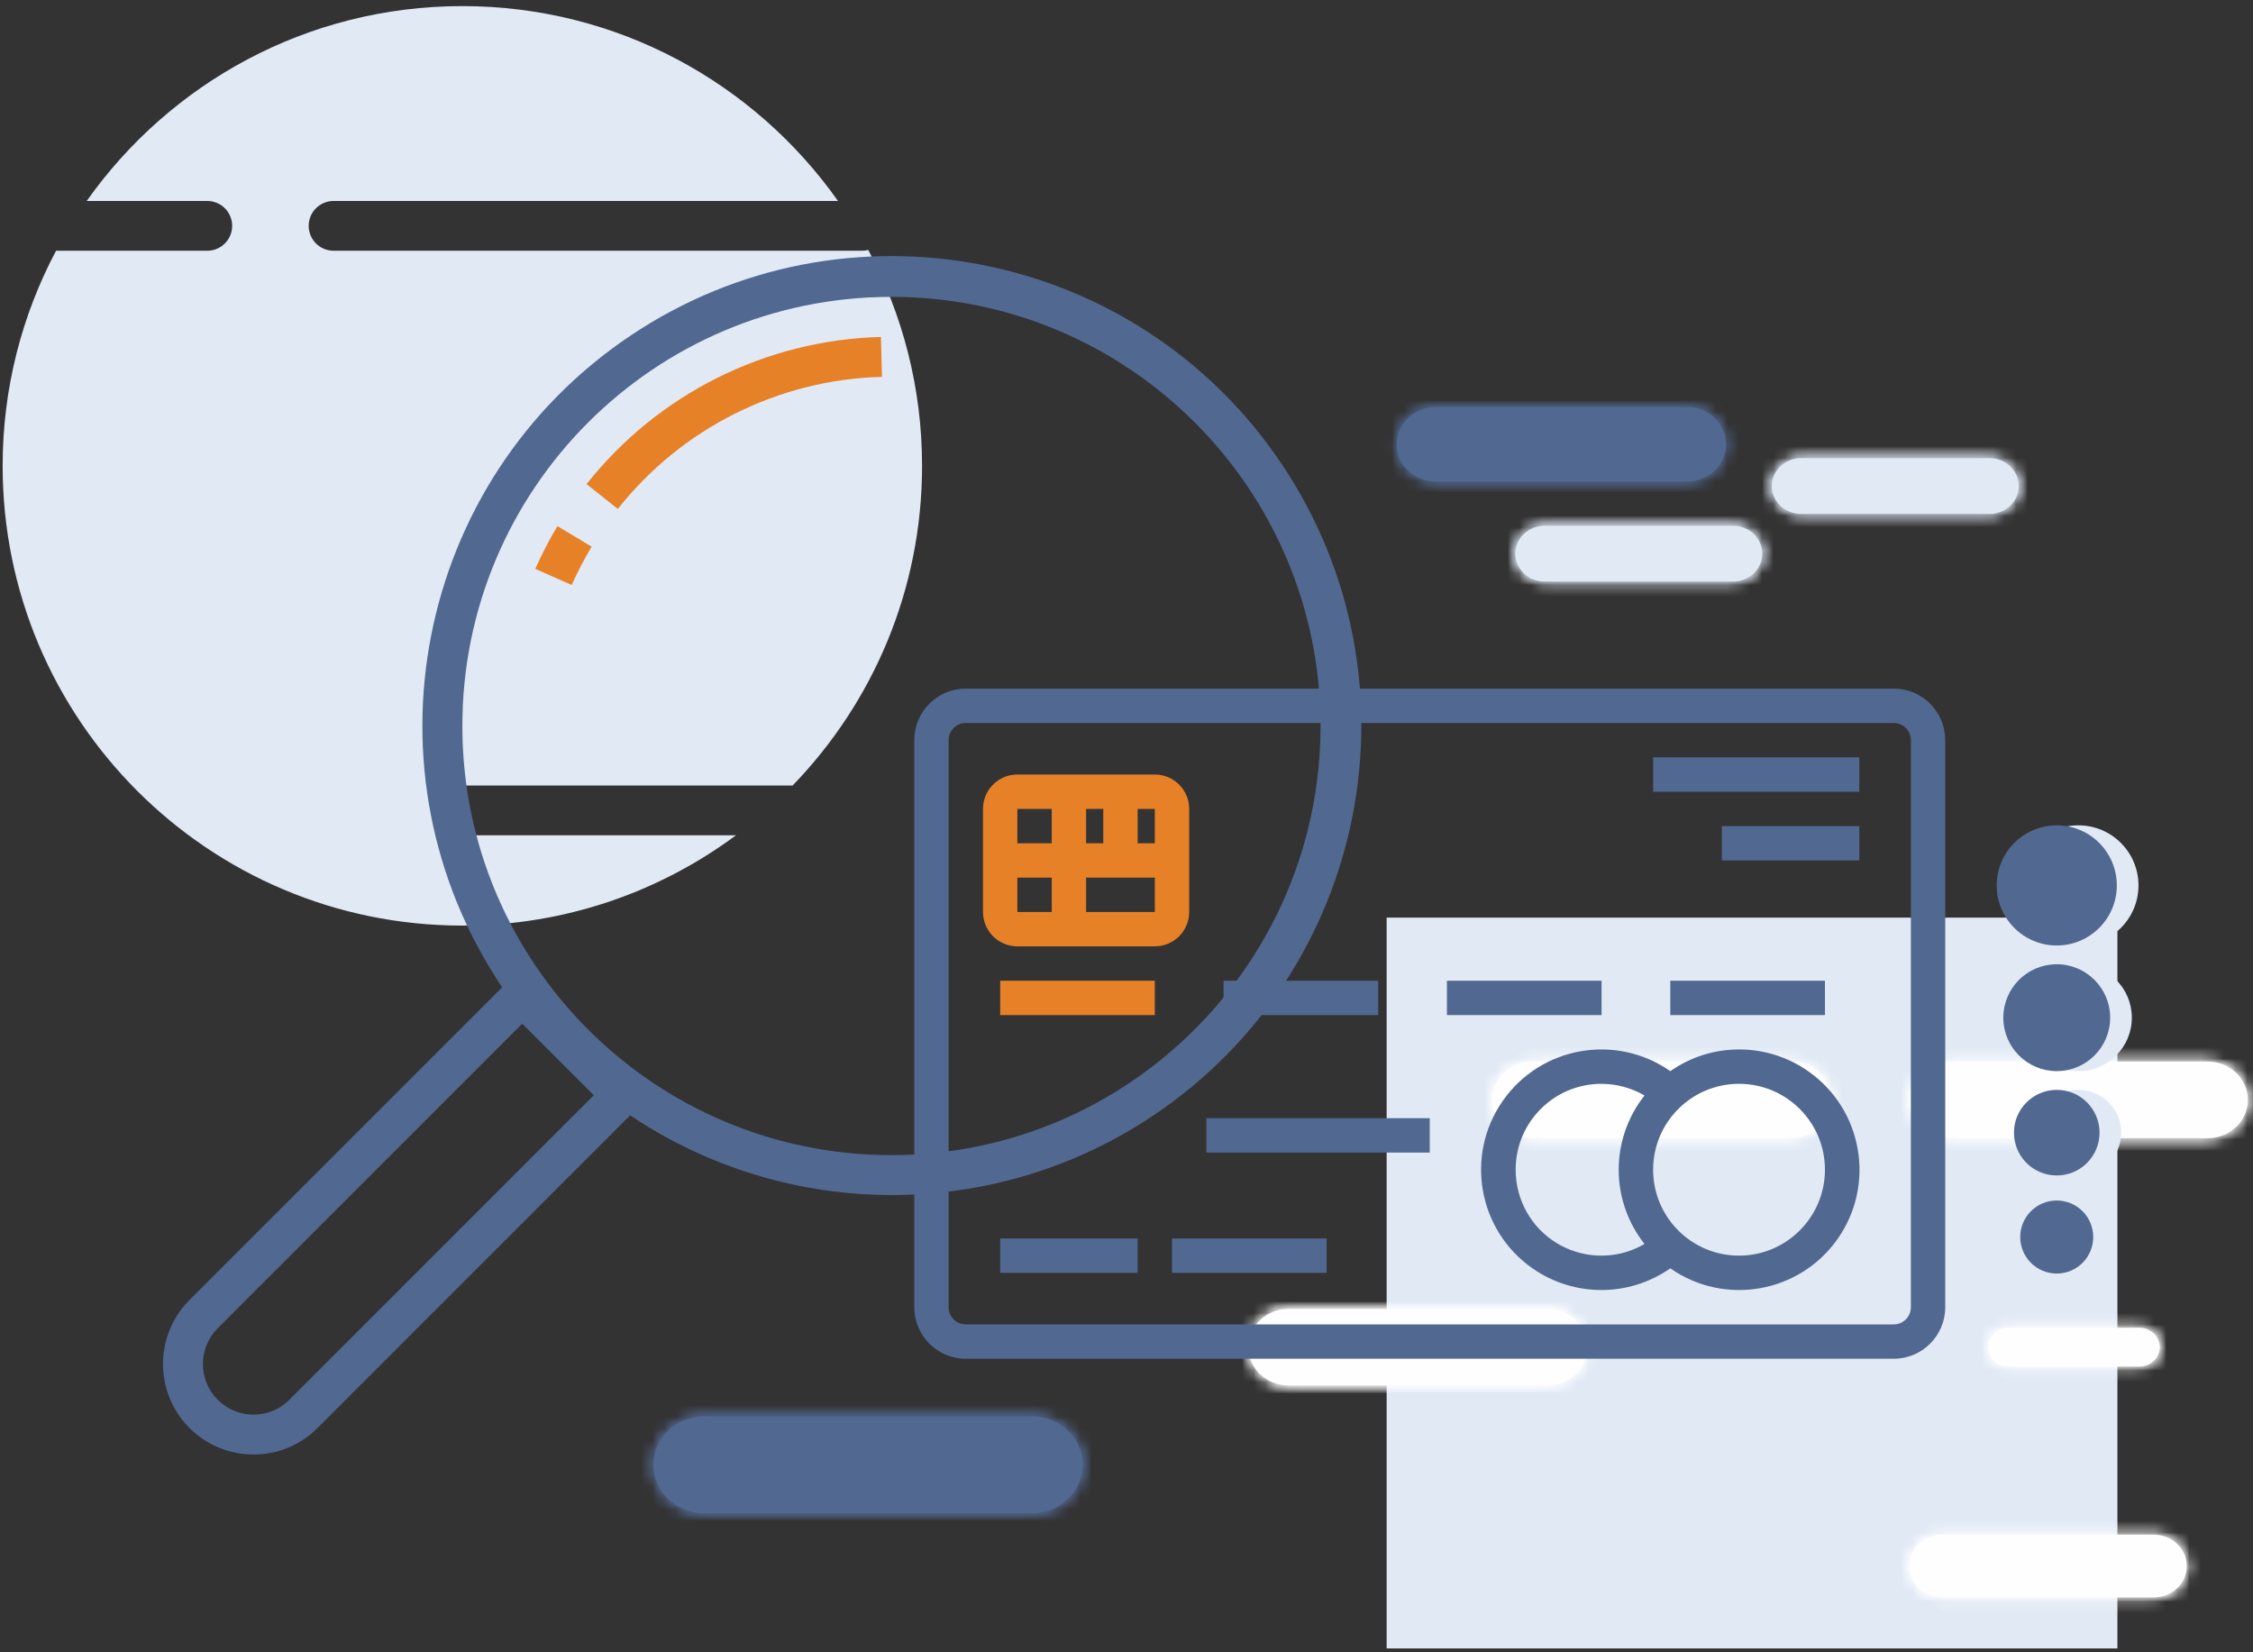 <?xml version="1.0" encoding="UTF-8"?>
<svg width="195px" height="143px" viewBox="0 0 195 143" version="1.1" xmlns="http://www.w3.org/2000/svg" xmlns:xlink="http://www.w3.org/1999/xlink">
    <rect x="0" y="0" width="195" height="143" fill="#333333" stroke="none"/>
    <!-- Generator: Sketch 49.3 (51167) - http://www.bohemiancoding.com/sketch -->
    <title>Page 1</title>
    <desc>Created with Sketch.</desc>
    <defs>
        <path d="M3.105,0.702 C1.529,0.702 0.251,1.917 0.251,3.414 C0.251,4.911 1.529,6.126 3.105,6.126 L21.414,6.126 C22.99,6.126 24.268,4.911 24.268,3.414 C24.268,1.917 22.99,0.702 21.414,0.702 L3.105,0.702 Z" id="path-1"></path>
        <path d="M3.53,0.156 C1.607,0.156 0.043,1.64 0.043,3.47 C0.043,5.298 1.607,6.782 3.53,6.782 L25.9,6.782 C27.824,6.782 29.387,5.298 29.387,3.47 C29.387,1.64 27.824,0.156 25.9,0.156 L3.53,0.156 Z" id="path-3"></path>
        <path d="M3.703,0.752 C1.778,0.752 0.217,2.237 0.217,4.066 C0.217,5.895 1.778,7.379 3.703,7.379 L26.072,7.379 C27.997,7.379 29.56,5.895 29.56,4.066 C29.56,2.237 27.997,0.752 26.072,0.752 L3.703,0.752 Z" id="path-5"></path>
        <path d="M3.627,0.752 C1.702,0.752 0.139,2.237 0.139,4.066 C0.139,5.895 1.702,7.379 3.627,7.379 L25.996,7.379 C27.921,7.379 29.482,5.895 29.482,4.066 C29.482,2.237 27.921,0.752 25.996,0.752 L3.627,0.752 Z" id="path-7"></path>
        <path d="M1.849,0.793 C0.875,0.793 0.085,1.543 0.085,2.47 C0.085,3.395 0.875,4.145 1.849,4.145 L13.166,4.145 C14.139,4.145 14.929,3.395 14.929,2.47 C14.929,1.543 14.139,0.793 13.166,0.793 L1.849,0.793 Z" id="path-9"></path>
        <path d="M4.964,0.455 C2.526,0.455 0.548,2.336 0.548,4.652 C0.548,6.969 2.526,8.849 4.964,8.849 L33.295,8.849 C35.734,8.849 37.712,6.969 37.712,4.652 C37.712,2.336 35.734,0.455 33.295,0.455 L4.964,0.455 Z" id="path-11"></path>
        <path d="M4.271,0.11 C2.401,0.11 0.883,1.552 0.883,3.33 C0.883,5.107 2.401,6.55 4.271,6.55 L26.009,6.55 C27.879,6.55 29.397,5.107 29.397,3.33 C29.397,1.552 27.879,0.11 26.009,0.11 L4.271,0.11 Z" id="path-13"></path>
        <path d="M2.693,0.381 C1.291,0.381 0.154,1.462 0.154,2.794 C0.154,4.127 1.291,5.209 2.693,5.209 L18.989,5.209 C20.392,5.209 21.53,4.127 21.53,2.794 C21.53,1.462 20.392,0.381 18.989,0.381 L2.693,0.381 Z" id="path-15"></path>
        <path d="M2.89,0.528 C1.488,0.528 0.35,1.609 0.35,2.941 C0.35,4.273 1.488,5.355 2.89,5.355 L19.186,5.355 C20.589,5.355 21.726,4.273 21.726,2.941 C21.726,1.609 20.589,0.528 19.186,0.528 L2.89,0.528 Z" id="path-17"></path>
    </defs>
    <g id="Icons" stroke="none" stroke-width="1" fill="none" fill-rule="evenodd">
        <g id="Icons-Retail-Franquicias" transform="translate(-376, -279)">
            <g id="Page-1" transform="translate(376, 279)">
                <g id="Group-6" transform="translate(0, 0.123)">
                    <path d="M17.941,17.271 C19.13,17.271 20.093,18.234 20.093,19.424 C20.093,20.612 19.13,21.577 17.941,21.577 L4.853,21.577 C1.905,27.132 0.228,33.466 0.228,40.196 C0.228,62.169 18.043,79.983 40.017,79.983 C48.89,79.983 57.083,77.077 63.699,72.168 L39.919,72.168 C38.729,72.168 37.765,71.204 37.765,70.016 C37.765,68.826 38.729,67.863 39.919,67.863 L68.598,67.863 C75.532,60.701 79.806,50.95 79.806,40.196 C79.806,33.44 78.117,27.081 75.148,21.508 C74.983,21.549 74.813,21.577 74.635,21.577 L28.87,21.577 C27.68,21.577 26.717,20.612 26.717,19.424 C26.717,18.234 27.68,17.271 28.87,17.271 L72.53,17.271 C65.325,7.072 53.454,0.405 40.017,0.405 C26.581,0.405 14.711,7.072 7.505,17.271 L17.941,17.271 Z" id="Fill-1" fill="#E1E9F5"></path>
                    <polygon id="Fill-3" fill="#E1E9F5" points="120.016 142.542 183.265 142.542 183.265 79.293 120.016 79.293"></polygon>
                    <path d="M186.415,132.702 L168.105,132.702 C166.529,132.702 165.251,133.917 165.251,135.413 C165.251,136.911 166.529,138.125 168.105,138.125 L186.415,138.125 C187.99,138.125 189.269,136.911 189.269,135.413 C189.269,133.917 187.99,132.702 186.415,132.702" id="Fill-5" fill="#FEFEFE"></path>
                </g>
                <g id="Group-10" transform="translate(165, 132.123)">
                    <mask id="mask-2" fill="white">
                        <use xlink:href="#path-1"></use>
                    </mask>
                    <g id="Clip-8"></g>
                    <polygon id="Fill-7" fill="#FEFEFE" mask="url(#mask-2)" points="-372.35 308.674 341.694 308.674 341.694 -113.206 -372.35 -113.206"></polygon>
                    <polygon id="Fill-9" fill="#FEFEFE" mask="url(#mask-2)" points="-2.994 9.139 27.515 9.139 27.515 -2.312 -2.994 -2.312"></polygon>
                </g>
                <path d="M133.9,113.279 L111.53,113.279 C109.606,113.279 108.044,114.763 108.044,116.592 C108.044,118.422 109.606,119.906 111.53,119.906 L133.9,119.906 C135.824,119.906 137.386,118.422 137.386,116.592 C137.386,114.763 135.824,113.279 133.9,113.279" id="Fill-11" fill="#FEFEFE"></path>
                <g id="Group-16" transform="translate(108, 113.123)">
                    <mask id="mask-4" fill="white">
                        <use xlink:href="#path-3"></use>
                    </mask>
                    <g id="Clip-14"></g>
                    <polygon id="Fill-13" fill="#FEFEFE" mask="url(#mask-4)" points="-455.167 376.409 417.188 376.409 417.188 -139.006 -455.167 -139.006"></polygon>
                    <polygon id="Fill-15" fill="#FEFEFE" mask="url(#mask-4)" points="-3.921 10.464 33.351 10.464 33.351 -3.526 -3.921 -3.526"></polygon>
                </g>
                <path d="M191.072,91.875 L168.703,91.875 C166.778,91.875 165.217,93.36 165.217,95.188 C165.217,97.018 166.778,98.502 168.703,98.502 L191.072,98.502 C192.997,98.502 194.559,97.018 194.559,95.188 C194.559,93.36 192.997,91.875 191.072,91.875" id="Fill-17" fill="#FEFEFE"></path>
                <g id="Group-22" transform="translate(165, 91.123)">
                    <mask id="mask-6" fill="white">
                        <use xlink:href="#path-5"></use>
                    </mask>
                    <g id="Clip-20"></g>
                    <polygon id="Fill-19" fill="#FEFEFE" mask="url(#mask-6)" points="-454.994 377.006 417.361 377.006 417.361 -138.41 -454.994 -138.41"></polygon>
                    <polygon id="Fill-21" fill="#FEFEFE" mask="url(#mask-6)" points="-3.748 11.061 33.524 11.061 33.524 -2.929 -3.748 -2.929"></polygon>
                </g>
                <path d="M154.996,91.875 L132.627,91.875 C130.702,91.875 129.14,93.36 129.14,95.188 C129.14,97.018 130.702,98.502 132.627,98.502 L154.996,98.502 C156.921,98.502 158.482,97.018 158.482,95.188 C158.482,93.36 156.921,91.875 154.996,91.875" id="Fill-23" fill="#FEFEFE"></path>
                <g id="Group-28" transform="translate(129, 91.123)">
                    <mask id="mask-8" fill="white">
                        <use xlink:href="#path-7"></use>
                    </mask>
                    <g id="Clip-26"></g>
                    <polygon id="Fill-25" fill="#FEFEFE" mask="url(#mask-8)" points="-455.071 377.006 417.284 377.006 417.284 -138.41 -455.071 -138.41"></polygon>
                    <polygon id="Fill-27" fill="#FEFEFE" mask="url(#mask-8)" points="-3.825 11.061 33.448 11.061 33.448 -2.929 -3.825 -2.929"></polygon>
                </g>
                <path d="M185.166,114.916 L173.849,114.916 C172.875,114.916 172.085,115.667 172.085,116.592 C172.085,117.518 172.875,118.269 173.849,118.269 L185.166,118.269 C186.14,118.269 186.93,117.518 186.93,116.592 C186.93,115.667 186.14,114.916 185.166,114.916" id="Fill-29" fill="#FEFEFE"></path>
                <g id="Group-34" transform="translate(172, 114.123)">
                    <mask id="mask-10" fill="white">
                        <use xlink:href="#path-9"></use>
                    </mask>
                    <g id="Clip-32"></g>
                    <polygon id="Fill-31" fill="#FEFEFE" mask="url(#mask-10)" points="-230.216 191.147 211.126 191.147 211.126 -69.612 -230.216 -69.612"></polygon>
                    <polygon id="Fill-33" fill="#FEFEFE" mask="url(#mask-10)" points="-1.922 6.008 16.935 6.008 16.935 -1.07 -1.922 -1.07"></polygon>
                </g>
                <path d="M89.296,122.578 L60.964,122.578 C58.526,122.578 56.548,124.458 56.548,126.775 C56.548,129.091 58.526,130.972 60.964,130.972 L89.296,130.972 C91.734,130.972 93.712,129.091 93.712,126.775 C93.712,124.458 91.734,122.578 89.296,122.578" id="Fill-35" fill="#516891"></path>
                <g id="Group-40" transform="translate(56, 122.123)">
                    <mask id="mask-12" fill="white">
                        <use xlink:href="#path-11"></use>
                    </mask>
                    <g id="Clip-38"></g>
                    <polygon id="Fill-37" fill="#516891" mask="url(#mask-12)" points="-576 477.001 528.883 477.001 528.883 -175.8 -576 -175.8"></polygon>
                    <polygon id="Fill-39" fill="#516891" mask="url(#mask-12)" points="-4.474 13.512 42.734 13.512 42.734 -4.207 -4.474 -4.207"></polygon>
                </g>
                <path d="M146.009,35.233 L124.272,35.233 C122.402,35.233 120.883,36.675 120.883,38.453 C120.883,40.23 122.402,41.672 124.272,41.672 L146.009,41.672 C147.879,41.672 149.398,40.23 149.398,38.453 C149.398,36.675 147.879,35.233 146.009,35.233" id="Fill-41" fill="#516891"></path>
                <g id="Group-46" transform="translate(120, 35.123)">
                    <mask id="mask-14" fill="white">
                        <use xlink:href="#path-13"></use>
                    </mask>
                    <g id="Clip-44"></g>
                    <polygon id="Fill-43" fill="#516891" mask="url(#mask-14)" points="-441.476 365.741 406.25 365.741 406.25 -135.123 -441.476 -135.123"></polygon>
                    <polygon id="Fill-45" fill="#516891" mask="url(#mask-14)" points="-2.971 10.128 33.251 10.128 33.251 -3.467 -2.971 -3.467"></polygon>
                </g>
                <path d="M149.989,45.504 L133.693,45.504 C132.291,45.504 131.153,46.585 131.153,47.918 C131.153,49.25 132.291,50.332 133.693,50.332 L149.989,50.332 C151.391,50.332 152.53,49.25 152.53,47.918 C152.53,46.585 151.391,45.504 149.989,45.504" id="Fill-47" fill="#E1E9F5"></path>
                <g id="Group-52" transform="translate(131, 45.123)">
                    <mask id="mask-16" fill="white">
                        <use xlink:href="#path-15"></use>
                    </mask>
                    <g id="Clip-50"></g>
                    <polygon id="Fill-49" fill="#E1E9F5" mask="url(#mask-16)" points="-331.469 274.481 304.044 274.481 304.044 -101 -331.469 -101"></polygon>
                    <polygon id="Fill-51" fill="#E1E9F5" mask="url(#mask-16)" points="-2.735 7.89 24.419 7.89 24.419 -2.301 -2.735 -2.301"></polygon>
                </g>
                <path d="M172.186,39.65 L155.89,39.65 C154.488,39.65 153.35,40.732 153.35,42.064 C153.35,43.396 154.488,44.478 155.89,44.478 L172.186,44.478 C173.588,44.478 174.726,43.396 174.726,42.064 C174.726,40.732 173.588,39.65 172.186,39.65" id="Fill-53" fill="#E1E9F5"></path>
                <g id="Group-58" transform="translate(153, 39.123)">
                    <mask id="mask-18" fill="white">
                        <use xlink:href="#path-17"></use>
                    </mask>
                    <g id="Clip-56"></g>
                    <polygon id="Fill-55" fill="#E1E9F5" mask="url(#mask-18)" points="-331.272 274.629 304.241 274.629 304.241 -100.853 -331.272 -100.853"></polygon>
                    <polygon id="Fill-57" fill="#E1E9F5" mask="url(#mask-18)" points="-2.538 8.037 24.615 8.037 24.615 -2.155 -2.538 -2.155"></polygon>
                </g>
                <g id="Group-85" transform="translate(14, 22.123)">
                    <path d="M151.388,91.011 C151.388,91.832 150.722,92.498 149.901,92.498 L69.593,92.498 C68.772,92.498 68.106,91.832 68.106,91.011 L68.106,41.934 C68.106,41.113 68.772,40.447 69.593,40.447 L149.901,40.447 C150.722,40.447 151.388,41.113 151.388,41.934 L151.388,91.011 Z M149.901,37.472 L69.593,37.472 C67.129,37.472 65.131,39.47 65.131,41.934 L65.131,91.011 C65.131,93.475 67.129,95.472 69.593,95.472 L149.901,95.472 C152.365,95.472 154.362,93.475 154.362,91.011 L154.362,41.934 C154.362,39.47 152.365,37.472 149.901,37.472 Z" id="Fill-59" fill="#516891"></path>
                    <path d="M136.516,86.549 C132.41,86.549 129.079,83.22 129.079,79.113 C129.079,75.007 132.41,71.677 136.516,71.677 C140.621,71.677 143.952,75.007 143.952,79.113 C143.946,83.218 140.619,86.544 136.516,86.549 M128.335,85.536 C124.797,87.6 120.257,86.405 118.192,82.867 C117.528,81.728 117.18,80.432 117.183,79.113 C117.172,75.017 120.486,71.689 124.582,71.679 C125.901,71.676 127.197,72.025 128.335,72.69 C125.356,76.453 125.356,81.773 128.335,85.536 M142.495,70.581 C140.744,69.355 138.655,68.699 136.516,68.703 C134.387,68.701 132.31,69.358 130.567,70.581 C125.855,67.287 119.365,68.436 116.07,73.148 C112.775,77.86 113.924,84.351 118.636,87.645 C122.219,90.15 126.984,90.15 130.566,87.645 C135.28,90.939 141.769,89.79 145.064,85.078 C148.358,80.366 147.208,73.876 142.495,70.581" id="Fill-61" fill="#516891"></path>
                    <polygon id="Fill-63" fill="#516891" points="72.567 88.037 84.463 88.037 84.463 85.062 72.567 85.062"></polygon>
                    <polygon id="Fill-65" fill="#516891" points="87.438 88.037 100.823 88.037 100.823 85.062 87.438 85.062"></polygon>
                    <polygon id="Fill-66" fill="#516891" points="90.413 77.627 109.746 77.627 109.746 74.652 90.413 74.652"></polygon>
                    <polygon id="Fill-67" fill="#516891" points="130.567 65.729 143.951 65.729 143.951 62.754 130.567 62.754"></polygon>
                    <polygon id="Fill-68" fill="#516891" points="111.233 65.729 124.618 65.729 124.618 62.754 111.233 62.754"></polygon>
                    <polygon id="Fill-69" fill="#516891" points="91.9 65.729 105.285 65.729 105.285 62.754 91.9 62.754"></polygon>
                    <polygon id="Fill-70" fill="#E68128" points="72.567 65.729 85.951 65.729 85.951 62.754 72.567 62.754"></polygon>
                    <path d="M84.464,50.857 L85.951,50.857 L85.951,47.883 L84.464,47.883 L84.464,50.857 Z M80.003,56.806 L85.951,56.806 L85.951,53.832 L80.003,53.832 L80.003,56.806 Z M74.053,50.857 L77.028,50.857 L77.028,47.883 L74.053,47.883 L74.053,50.857 Z M74.053,56.806 L77.028,56.806 L77.028,53.832 L74.053,53.832 L74.053,56.806 Z M80.003,50.857 L81.49,50.857 L81.49,47.883 L80.003,47.883 L80.003,50.857 Z M85.951,44.908 L74.054,44.908 C72.411,44.908 71.08,46.24 71.08,47.883 L71.08,56.806 C71.08,58.449 72.411,59.78 74.054,59.78 L85.951,59.78 C87.595,59.78 88.926,58.449 88.926,56.806 L88.926,47.883 C88.926,46.24 87.595,44.908 85.951,44.908 Z" id="Fill-71" fill="#E68128"></path>
                    <polygon id="Fill-72" fill="#516891" points="129.08 46.396 146.926 46.396 146.926 43.421 129.08 43.421"></polygon>
                    <polygon id="Fill-73" fill="#516891" points="135.028 52.345 146.925 52.345 146.925 49.37 135.028 49.37"></polygon>
                    <path d="M4.845,92.829 L31.2,66.472 L37.395,72.667 L11.04,99.024 C10.22,99.848 9.105,100.309 7.943,100.306 C6.781,100.306 5.665,99.844 4.844,99.022 C3.134,97.311 3.135,94.538 4.845,92.829 M26.018,40.71 C26.018,20.199 42.646,3.571 63.158,3.571 C83.668,3.571 100.296,20.199 100.296,40.71 C100.274,61.212 83.659,77.826 63.158,77.849 C42.646,77.849 26.018,61.221 26.018,40.71 M2.403,101.466 C5.462,104.526 10.423,104.526 13.483,101.466 L40.542,74.405 C54.241,83.604 72.145,83.604 85.844,74.405 C104.473,61.895 109.433,36.652 96.923,18.023 C84.413,-0.606 59.171,-5.566 40.542,6.944 C21.913,19.454 16.952,44.696 29.462,63.325 L2.403,90.387 C-0.657,93.446 -0.657,98.407 2.403,101.466" id="Fill-74" fill="#516891"></path>
                    <path d="M36.767,19.774 L39.472,21.923 C45.023,14.911 53.398,10.724 62.337,10.493 L62.246,7.038 C52.285,7.297 42.953,11.962 36.767,19.774" id="Fill-75" fill="#E68128"></path>
                    <path d="M32.331,27.11 L35.482,28.506 C35.989,27.365 36.566,26.256 37.21,25.187 L34.247,23.41 C33.533,24.603 32.893,25.839 32.331,27.11" id="Fill-76" fill="#E68128"></path>
                    <path d="M165.888,70.578 C163.334,70.578 161.264,68.508 161.264,65.953 C161.264,63.4 163.334,61.329 165.888,61.329 C168.443,61.329 170.513,63.4 170.513,65.953 C170.513,68.508 168.443,70.578 165.888,70.578" id="Fill-77" fill="#E1E9F5"></path>
                    <path d="M165.888,59.706 C163.017,59.706 160.689,57.378 160.689,54.507 C160.689,51.635 163.017,49.307 165.888,49.307 C168.76,49.307 171.088,51.635 171.088,54.507 C171.088,57.378 168.76,59.706 165.888,59.706" id="Fill-78" fill="#E1E9F5"></path>
                    <path d="M165.888,79.609 C163.843,79.609 162.184,77.951 162.184,75.905 C162.184,73.859 163.843,72.201 165.888,72.201 C167.934,72.201 169.593,73.859 169.593,75.905 C169.593,77.951 167.934,79.609 165.888,79.609" id="Fill-79" fill="#E1E9F5"></path>
                    <path d="M165.888,88.097 C164.143,88.097 162.728,86.681 162.728,84.936 C162.728,83.192 164.143,81.776 165.888,81.776 C167.634,81.776 169.049,83.192 169.049,84.936 C169.049,86.681 167.634,88.097 165.888,88.097" id="Fill-80" fill="#E1E9F5"></path>
                    <path d="M164.013,70.578 C161.459,70.578 159.389,68.508 159.389,65.953 C159.389,63.4 161.459,61.329 164.013,61.329 C166.567,61.329 168.637,63.4 168.637,65.953 C168.637,68.508 166.567,70.578 164.013,70.578" id="Fill-81" fill="#516891"></path>
                    <path d="M164.013,59.706 C161.143,59.706 158.815,57.378 158.815,54.507 C158.815,51.635 161.143,49.307 164.013,49.307 C166.886,49.307 169.213,51.635 169.213,54.507 C169.213,57.378 166.886,59.706 164.013,59.706" id="Fill-82" fill="#516891"></path>
                    <path d="M164.013,79.609 C161.968,79.609 160.31,77.951 160.31,75.905 C160.31,73.859 161.968,72.201 164.013,72.201 C166.06,72.201 167.718,73.859 167.718,75.905 C167.718,77.951 166.06,79.609 164.013,79.609" id="Fill-83" fill="#516891"></path>
                    <path d="M164.013,88.097 C162.268,88.097 160.853,86.681 160.853,84.936 C160.853,83.192 162.268,81.776 164.013,81.776 C165.758,81.776 167.173,83.192 167.173,84.936 C167.173,86.681 165.758,88.097 164.013,88.097" id="Fill-84" fill="#516891"></path>
                </g>
            </g>
        </g>
    </g>
</svg>